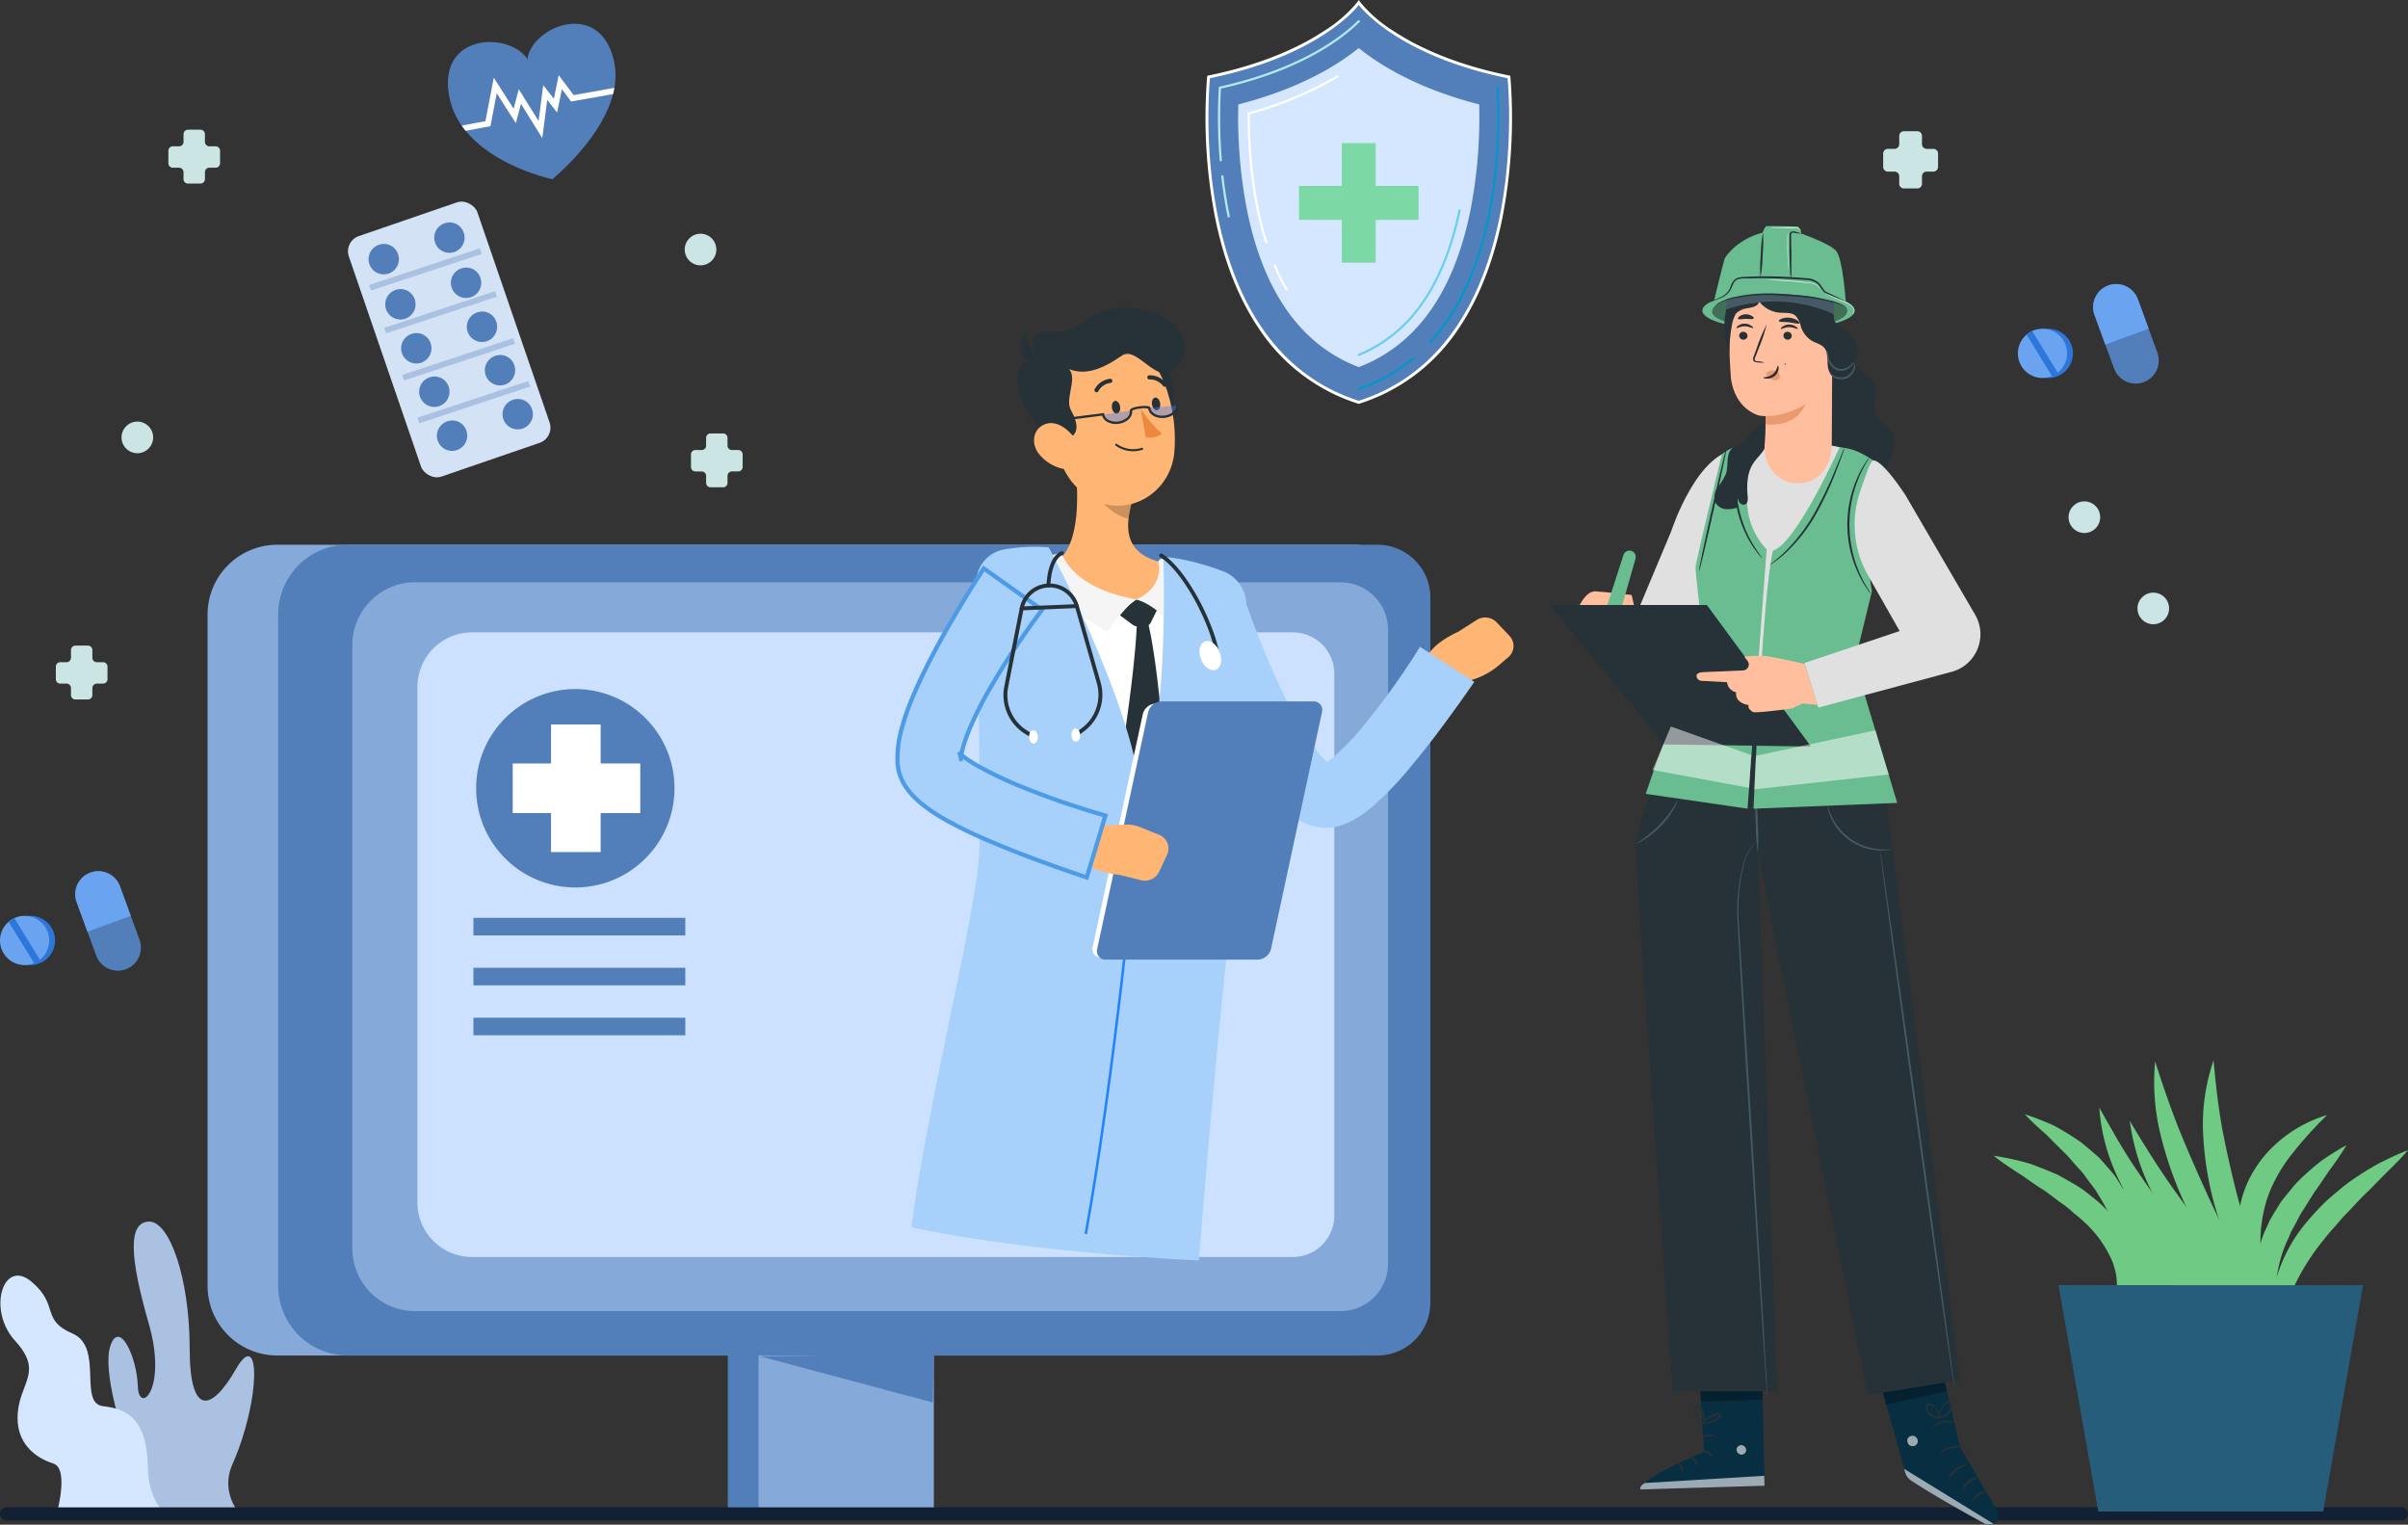 <svg id="occucare_guinea_5" xmlns="http://www.w3.org/2000/svg" width="570.002" height="360.852" viewBox="0 0 570.002 360.852">
  <rect x="0" y="0" width="570.002" height="360.852" fill="#333333" stroke="none"/>
  <g id="Occucare_Brunei_1" transform="translate(0 0)">
    <g id="Occucare_Spain_3" transform="translate(0 5.627)">
      <g id="Group_276258" data-name="Group 276258" transform="translate(0 0)">
        <g id="Group_276243" data-name="Group 276243" transform="translate(49.136 123.296)">
          <g id="Group_276241" data-name="Group 276241">
            <g id="Group_276240" data-name="Group 276240">
              <g id="Group_276237" data-name="Group 276237">
                <path id="Path_98498" data-name="Path 98498" d="M269.215,417.6h-41.5V364.781l41.8,9.483Z" transform="translate(-104.573 -187.225)" fill="#527fba"/>
                <rect id="Rectangle_151468" data-name="Rectangle 151468" width="41.504" height="52.823" transform="translate(130.414 177.556)" fill="#85a9d9"/>
                <path id="Rectangle_151469" data-name="Rectangle 151469" d="M16.508,0H272.741V191.889H16.508A16.508,16.508,0,0,1,0,175.381V16.508A16.508,16.508,0,0,1,16.508,0Z" transform="translate(0)" fill="#85a9d9"/>
                <path id="Rectangle_151470" data-name="Rectangle 151470" d="M16.508,0H260.227a12.514,12.514,0,0,1,12.514,12.514V179.375a12.514,12.514,0,0,1-12.514,12.514H16.508A16.508,16.508,0,0,1,0,175.381V16.508A16.508,16.508,0,0,1,16.508,0Z" transform="translate(16.709)" fill="#527fba"/>
                <path id="Rectangle_151471" data-name="Rectangle 151471" d="M14.839,0H233.912a11.249,11.249,0,0,1,11.249,11.249V161.236a11.249,11.249,0,0,1-11.249,11.249H14.839A14.839,14.839,0,0,1,0,157.646V14.839A14.839,14.839,0,0,1,14.839,0Z" transform="translate(34.273 8.894)" fill="#85a9d9"/>
                <path id="Rectangle_151472" data-name="Rectangle 151472" d="M12.925,0H207.231a9.8,9.8,0,0,1,9.8,9.8V138.031a9.8,9.8,0,0,1-9.8,9.8H12.925A12.925,12.925,0,0,1,0,134.9V12.925A12.925,12.925,0,0,1,12.925,0Z" transform="translate(49.674 20.743)" fill="#cbe1ff"/>
                <path id="Path_98499" data-name="Path 98499" d="M235.326,379.149l40.83,10.915.2-11.521Z" transform="translate(-104.48 -187.057)" fill="#527fba"/>
                <g id="Group_276236" data-name="Group 276236" transform="translate(63.57 34.159)">
                  <ellipse id="Ellipse_3859" data-name="Ellipse 3859" cx="23.479" cy="23.479" rx="23.479" ry="23.479" transform="translate(0 0)" fill="#527fba"/>
                  <path id="Path_98500" data-name="Path 98500" d="M207.61,240.622h-9.384V231.4h-11.74v9.224h-9.064v11.74h9.064v9.224h11.74v-9.224h9.384Z" transform="translate(-168.757 -223.013)" fill="#fff"/>
                </g>
                <rect id="Rectangle_151473" data-name="Rectangle 151473" width="50.153" height="4.153" transform="translate(62.931 88.306)" fill="#527fba"/>
                <rect id="Rectangle_151474" data-name="Rectangle 151474" width="50.153" height="4.153" transform="translate(62.931 100.125)" fill="#527fba"/>
                <rect id="Rectangle_151475" data-name="Rectangle 151475" width="50.153" height="4.153" transform="translate(62.931 111.945)" fill="#527fba"/>
              </g>
            </g>
          </g>
        </g>
        <g id="Group_276244" data-name="Group 276244" transform="translate(13.218 9.071)">
          <path id="Path_98524" data-name="Path 98524" d="M419.165,174.5H417.68a1.048,1.048,0,0,1-1.048-1.048v-1.834a1.048,1.048,0,0,0-1.048-1.048h-2.97a1.048,1.048,0,0,0-1.048,1.048v1.834a1.048,1.048,0,0,1-1.048,1.048h-1.485a1.049,1.049,0,0,0-1.049,1.048v2.97a1.048,1.048,0,0,0,1.049,1.048h1.485a1.049,1.049,0,0,1,1.048,1.049v1.659a1.048,1.048,0,0,0,1.048,1.048h2.97a1.048,1.048,0,0,0,1.048-1.048v-1.659a1.049,1.049,0,0,1,1.048-1.049h1.486a1.048,1.048,0,0,0,1.048-1.048v-2.97a1.048,1.048,0,0,0-1.049-1.048Z" transform="translate(-93.158 -122.915)" fill="#cae5e3"/>
          <path id="Path_98525" data-name="Path 98525" d="M663.816,90.422h-1.578a1.114,1.114,0,0,1-1.114-1.114V87.36a1.113,1.113,0,0,0-1.113-1.114h-3.156a1.113,1.113,0,0,0-1.114,1.114v1.949a1.114,1.114,0,0,1-1.114,1.114H653.05a1.114,1.114,0,0,0-1.114,1.114v3.156a1.114,1.114,0,0,0,1.114,1.114h1.578a1.114,1.114,0,0,1,1.114,1.113v1.764a1.114,1.114,0,0,0,1.114,1.114h3.156a1.114,1.114,0,0,0,1.113-1.114V96.919a1.114,1.114,0,0,1,1.114-1.113h1.578a1.114,1.114,0,0,0,1.114-1.114V91.536a1.114,1.114,0,0,0-1.115-1.114Z" transform="translate(-219.387 -69.893)" fill="#cae5e3"/>
          <path id="Path_98526" data-name="Path 98526" d="M64.92,296.892H63.435a1.048,1.048,0,0,1-1.048-1.048V294.01a1.048,1.048,0,0,0-1.048-1.048h-2.97a1.048,1.048,0,0,0-1.048,1.048v1.834a1.048,1.048,0,0,1-1.048,1.048H54.787a1.049,1.049,0,0,0-1.048,1.049v2.969a1.048,1.048,0,0,0,1.048,1.048h1.486a1.049,1.049,0,0,1,1.048,1.049v1.659a1.048,1.048,0,0,0,1.048,1.048h2.97a1.048,1.048,0,0,0,1.048-1.048v-1.659a1.049,1.049,0,0,1,1.048-1.049H64.92a1.048,1.048,0,0,0,1.048-1.048v-2.969a1.048,1.048,0,0,0-1.048-1.049Z" transform="translate(-53.739 -154.862)" fill="#cae5e3"/>
          <path id="Path_98528" data-name="Path 98528" d="M161.449,394.078h-1.485a1.049,1.049,0,0,1-1.049-1.048V391.2a1.049,1.049,0,0,0-1.048-1.049H154.9a1.049,1.049,0,0,0-1.049,1.049v1.834a1.048,1.048,0,0,1-1.048,1.048h-1.485a1.048,1.048,0,0,0-1.048,1.048v2.97a1.048,1.048,0,0,0,1.048,1.048H152.8a1.048,1.048,0,0,1,1.048,1.048v1.659A1.049,1.049,0,0,0,154.9,402.9h2.969a1.049,1.049,0,0,0,1.048-1.049v-1.659a1.049,1.049,0,0,1,1.049-1.048h1.485A1.048,1.048,0,0,0,162.5,398.1v-2.97a1.048,1.048,0,0,0-1.051-1.052Z" transform="translate(0.078 -302.27)" fill="#cae5e3"/>
          <path id="Path_98529" data-name="Path 98529" d="M89.536,138.464H88.052A1.049,1.049,0,0,1,87,137.416v-1.834a1.048,1.048,0,0,0-1.048-1.048H82.986a1.049,1.049,0,0,0-1.049,1.048v1.834a1.048,1.048,0,0,1-1.048,1.048H79.4a1.049,1.049,0,0,0-1.049,1.049v2.969A1.049,1.049,0,0,0,79.4,143.53h1.485a1.049,1.049,0,0,1,1.048,1.049v1.659a1.049,1.049,0,0,0,1.049,1.048h2.969A1.048,1.048,0,0,0,87,146.239V144.58a1.049,1.049,0,0,1,1.049-1.049h1.485a1.048,1.048,0,0,0,1.048-1.048v-2.969A1.049,1.049,0,0,0,89.536,138.464Z" transform="translate(-51.708 -118.536)" fill="#cae5e3"/>
          <ellipse id="Ellipse_3864" data-name="Ellipse 3864" cx="3.743" cy="3.743" rx="3.743" ry="3.743" transform="translate(15.55 85.081)" fill="#cae5e3"/>
          <ellipse id="Ellipse_3865" data-name="Ellipse 3865" cx="3.743" cy="3.743" rx="3.743" ry="3.743" transform="translate(148.865 40.617)" fill="#cae5e3"/>
          <path id="Path_98530" data-name="Path 98530" d="M378.485,132.967a3.743,3.743,0,1,1-3.742-3.742,3.743,3.743,0,0,1,3.742,3.742Z" transform="translate(-88.509 -117.891)" fill="#cae5e3"/>
          <ellipse id="Ellipse_3866" data-name="Ellipse 3866" cx="3.743" cy="3.743" rx="3.743" ry="3.743" transform="translate(492.747 125.559)" fill="#cae5e3"/>
          <ellipse id="Ellipse_3867" data-name="Ellipse 3867" cx="3.743" cy="3.743" rx="3.743" ry="3.743" transform="translate(476.433 103.961)" fill="#cae5e3"/>
          <ellipse id="Ellipse_3868" data-name="Ellipse 3868" cx="3.743" cy="3.743" rx="3.743" ry="3.743" transform="translate(320.5 0)" fill="#cae5e3"/>
        </g>
        <g id="Group_276256" data-name="Group 276256" transform="translate(0)">
          <g id="Group_276250" data-name="Group 276250" transform="translate(81.343 41.028)">
            <rect id="Rectangle_151491" data-name="Rectangle 151491" width="32.175" height="60.185" rx="3.805" transform="translate(0 10.454) rotate(-18.96)" fill="#d3e2f5"/>
            <rect id="Rectangle_151492" data-name="Rectangle 151492" width="27.642" height="1.386" transform="matrix(0.949, -0.314, 0.314, 0.949, 6.027, 20.797)" fill="#aac1e1"/>
            <rect id="Rectangle_151493" data-name="Rectangle 151493" width="27.642" height="1.386" transform="matrix(0.949, -0.314, 0.314, 0.949, 9.613, 30.93)" fill="#aac1e1"/>
            <rect id="Rectangle_151494" data-name="Rectangle 151494" width="27.642" height="1.386" transform="matrix(0.949, -0.314, 0.314, 0.949, 13.888, 42.067)" fill="#aac1e1"/>
            <rect id="Rectangle_151495" data-name="Rectangle 151495" width="27.642" height="1.386" transform="matrix(0.949, -0.314, 0.314, 0.949, 17.474, 52.201)" fill="#aac1e1"/>
            <path id="Path_98532" data-name="Path 98532" d="M106.4,109.559a3.59,3.59,0,1,1-4.331-2.424,3.511,3.511,0,0,1,4.331,2.424Z" transform="translate(-93.478 -95.923)" fill="#527fba"/>
            <path id="Path_98533" data-name="Path 98533" d="M124.1,103.763a3.59,3.59,0,1,1-4.331-2.424,3.511,3.511,0,0,1,4.331,2.424Z" transform="translate(-95.628 -95.219)" fill="#527fba"/>
            <path id="Path_98534" data-name="Path 98534" d="M110.893,121.723a3.59,3.59,0,1,1-4.331-2.425,3.511,3.511,0,0,1,4.331,2.425Z" transform="translate(-94.023 -97.401)" fill="#527fba"/>
            <path id="Path_98535" data-name="Path 98535" d="M128.586,115.927a3.59,3.59,0,1,1-4.331-2.425A3.512,3.512,0,0,1,128.586,115.927Z" transform="translate(-96.173 -96.697)" fill="#527fba"/>
            <path id="Path_98536" data-name="Path 98536" d="M115.179,133.572a3.59,3.59,0,1,1-4.332-2.424,3.511,3.511,0,0,1,4.332,2.424Z" transform="translate(-94.544 -98.841)" fill="#527fba"/>
            <path id="Path_98537" data-name="Path 98537" d="M132.872,127.776a3.59,3.59,0,1,1-4.332-2.424,3.511,3.511,0,0,1,4.332,2.424Z" transform="translate(-96.694 -98.137)" fill="#527fba"/>
            <path id="Path_98538" data-name="Path 98538" d="M120.037,145.273a3.59,3.59,0,1,1-4.331-2.424,3.512,3.512,0,0,1,4.331,2.424Z" transform="translate(-95.134 -100.263)" fill="#527fba"/>
            <path id="Path_98539" data-name="Path 98539" d="M137.73,139.477a3.59,3.59,0,1,1-4.331-2.424A3.511,3.511,0,0,1,137.73,139.477Z" transform="translate(-97.284 -99.558)" fill="#527fba"/>
            <path id="Path_98540" data-name="Path 98540" d="M124.811,157.119a3.59,3.59,0,1,1-4.332-2.424,3.511,3.511,0,0,1,4.332,2.424Z" transform="translate(-95.714 -101.702)" fill="#527fba"/>
            <path id="Path_98541" data-name="Path 98541" d="M142.5,151.323a3.59,3.59,0,1,1-4.332-2.425,3.511,3.511,0,0,1,4.332,2.425Z" transform="translate(-97.864 -100.998)" fill="#527fba"/>
          </g>
          <g id="Group_276252" data-name="Group 276252" transform="translate(0 200.557)">
            <path id="Path_98542" data-name="Path 98542" d="M67.923,258.4a5.822,5.822,0,1,1-5.822-5.822,5.822,5.822,0,0,1,5.822,5.822Z" transform="translate(-54.891 -242.002)" fill="#2d77db"/>
            <path id="Path_98543" data-name="Path 98543" d="M66.348,258.4a5.79,5.79,0,0,1-2.42,4.716,5.149,5.149,0,0,1-1.381.741,5.6,5.6,0,0,1-2.021.365,5.817,5.817,0,0,1-4.051-10,5.685,5.685,0,0,1,1.272-.948,5.833,5.833,0,0,1,8.6,5.123Z" transform="translate(-54.7 -242.002)" fill="#6aa3ef"/>
            <path id="Path_98544" data-name="Path 98544" d="M64.58,263.271a5.121,5.121,0,0,1-1.391.762l-6.113-9.916a5.774,5.774,0,0,1,1.281-.976Z" transform="translate(-54.988 -242.07)" fill="#2d77db"/>
            <g id="Group_276251" data-name="Group 276251" transform="translate(17.811 0)">
              <path id="Path_98545" data-name="Path 98545" d="M85.565,244.126l4.645,12.692a5.461,5.461,0,0,1-10.256,3.753L75.31,247.878a5.46,5.46,0,1,1,10.256-3.752Z" transform="translate(-74.975 -240.54)" fill="#527fba"/>
              <path id="Path_98546" data-name="Path 98546" d="M85.565,244.126l2.556,6.982-10.256,3.753-2.556-6.983a5.46,5.46,0,1,1,10.256-3.752Z" transform="translate(-74.975 -240.54)" fill="#6aa3ef"/>
            </g>
          </g>
          <g id="Group_276255" data-name="Group 276255" transform="translate(106.03)">
            <path id="Path_98552" data-name="Path 98552" d="M606.116,85.716c-.049.243-.1.494-.153.737a1.111,1.111,0,0,1-.035.16c-.042.194-.091.389-.139.577-2.768,10.814-14.362,20.147-14.362,20.147s-13.485-2.81-20.523-11.455c-.174-.2-.334-.41-.494-.618a.746.746,0,0,0-.062-.076c-.133-.181-.257-.362-.383-.543a17.526,17.526,0,0,1-2.941-6.9c-2.823-15.021,14.249-15.39,18.575-8.762l-.048-.271c1.391-7.817,17.511-14.007,20.537,1.05a16.022,16.022,0,0,1,.028,5.954Z" transform="translate(-566.711 -70.554)" fill="#527fba"/>
            <path id="Path_98553" data-name="Path 98553" d="M576.763,96.972l-.083.431-5.765,1.071-.063-.076Z" transform="translate(-567.214 -73.764)" fill="#ff969c"/>
            <path id="Path_98554" data-name="Path 98554" d="M579.236,87.171l4.548,7.114-.723.174L578.325,95.6l-.744.181Z" transform="translate(-568.032 -72.573)" fill="#527fba"/>
            <path id="Path_98555" data-name="Path 98555" d="M584.642,95.267l.1-.021-.035.125Z" transform="translate(-568.89 -73.554)" fill="#ff969c"/>
            <path id="Path_98556" data-name="Path 98556" d="M585.935,90.148l2.267,3.644-.709.174-1.975.473-.765.188Z" transform="translate(-568.903 -72.935)" fill="#527fba"/>
            <path id="Path_98557" data-name="Path 98557" d="M591.2,93.583l.716-.174-.633,4.952-2.6-4.173.716-.174Z" transform="translate(-569.381 -73.331)" fill="#527fba"/>
            <path id="Path_98558" data-name="Path 98558" d="M592.854,89.055l2.427,3.123-.737.181-1.453.348-.73.174Z" transform="translate(-569.828 -72.802)" fill="#527fba"/>
            <path id="Path_98559" data-name="Path 98559" d="M609.449,88.524l-8.784,2.114-4.221,1.022-.751.181,1.134-5.557L599.7,90.11l9.785-1.746Z" transform="translate(-570.233 -72.465)" fill="#527fba"/>
            <path id="Path_98560" data-name="Path 98560" d="M606.378,88.3c-.042.194-.091.389-.139.577L597.6,90.413l-1.273.23-2.191-2.928-.758,3.72L593,93.24l-1.127-1.446-1.21-1.558-.243,1.906L589.5,99.3l-3.749-6.03-1.293-2.086-.682,2.559-.536,2.024-1.05-1.641-3.471-5.439-1.265,6.579-.23,1.21-5.869,1.092c-.174-.2-.334-.41-.494-.618l-.062-.076c-.133-.181-.257-.362-.383-.543l5.62-1.043L578.018,85l4.694,7.35,1.217-4.631,3.248,5.209,1.446,2.323.355-2.754.737-5.744L592.247,90l1.133-5.6,3.547,4.722,9.639-1.724c-.049.243-.1.494-.153.737Z" transform="translate(-567.161 -72.236)" fill="#fff"/>
          </g>
          <g id="Group_276260" data-name="Group 276260" transform="translate(477.655 61.608)">
            <path id="Path_98542-2" data-name="Path 98542" d="M67.923,258.4a5.822,5.822,0,1,1-5.822-5.822,5.822,5.822,0,0,1,5.822,5.822Z" transform="translate(-54.891 -242.002)" fill="#2d77db"/>
            <path id="Path_98543-2" data-name="Path 98543" d="M66.348,258.4a5.79,5.79,0,0,1-2.42,4.716,5.149,5.149,0,0,1-1.381.741,5.6,5.6,0,0,1-2.021.365,5.817,5.817,0,0,1-4.051-10,5.685,5.685,0,0,1,1.272-.948,5.833,5.833,0,0,1,8.6,5.123Z" transform="translate(-54.7 -242.002)" fill="#6aa3ef"/>
            <path id="Path_98544-2" data-name="Path 98544" d="M64.58,263.271a5.121,5.121,0,0,1-1.391.762l-6.113-9.916a5.774,5.774,0,0,1,1.281-.976Z" transform="translate(-54.988 -242.07)" fill="#2d77db"/>
            <g id="Group_276251-2" data-name="Group 276251" transform="translate(17.811 0)">
              <path id="Path_98545-2" data-name="Path 98545" d="M85.565,244.126l4.645,12.692a5.461,5.461,0,0,1-10.256,3.753L75.31,247.878a5.46,5.46,0,1,1,10.256-3.752Z" transform="translate(-74.975 -240.54)" fill="#527fba"/>
              <path id="Path_98546-2" data-name="Path 98546" d="M85.565,244.126l2.556,6.982-10.256,3.753-2.556-6.983a5.46,5.46,0,1,1,10.256-3.752Z" transform="translate(-74.975 -240.54)" fill="#6aa3ef"/>
            </g>
          </g>
        </g>
        <g id="Group_276257" data-name="Group 276257" transform="translate(0.097 283.488)">
          <path id="Path_98561" data-name="Path 98561" d="M85.873,348.768s-5.381-15.714-3.228-21.741,6.242,2.8,6.457,9.687,7.1.861,2.583-14.853-4.951-23.894,0-24.109,9.687,13.561,9.687,29.921,5.166,15.068,10.978,4.951,5.9,7.273-.861,22.6c-3.229,7.319,2.583,12.7,2.583,12.7H93.408Z" transform="translate(-56.575 -297.75)" fill="#aac1e1"/>
          <path id="Path_98562" data-name="Path 98562" d="M51.742,377.249H80.156s-6.243-1.938-6.458-12.7-4.52-13.561-10.548-14.207.215-13.992-7.319-17.221-3.014-6.673-9.687-12.27S35.6,327.523,42.27,334.842s1.292,9.687.646,17.005,4.3,10.763,8.4,12.055S51.742,377.249,51.742,377.249Z" transform="translate(-38.803 -306.642)" fill="#d5e7ff"/>
        </g>
      </g>
      <path id="Path_97857" data-name="Path 97857" d="M648.5,1852.33H81.5a1.525,1.525,0,0,0-1.5,1.537h0a1.525,1.525,0,0,0,1.5,1.537h567a1.538,1.538,0,0,0,0-3.075Z" transform="translate(-79.999 -1501.204)" fill="#131f32"/>
    </g>
    <g id="Layer_6" data-name="Layer 6" transform="translate(285.357 0)">
      <g id="Group_17833" data-name="Group 17833" transform="translate(0 0)">
        <g id="Group_17821" data-name="Group 17821">
          <path id="Path_196323" data-name="Path 196323" d="M739.77,273.243a43.705,43.705,0,0,1-23.3-17.7c-4.679-6.925-8.111-15.587-10.2-25.746a123.51,123.51,0,0,1-1.956-33.275l.026-.254.25-.051c26.034-5.32,34.922-17.076,35.007-17.194l.281-.382.281.382c.087.118,8.975,11.874,35.007,17.194l.25.051.026.254a123.326,123.326,0,0,1-1.956,33.275c-2.091,10.158-5.523,18.82-10.2,25.746a43.7,43.7,0,0,1-23.3,17.7l-.106.033Z" transform="translate(-703.597 -178.053)" fill="#527fba"/>
          <path id="Path_196324" data-name="Path 196324" d="M739.155,178.014s8.721,11.914,35.22,17.329c0,0,6.541,63-35.22,76.356-41.761-13.357-35.22-76.356-35.22-76.356C730.435,189.928,739.155,178.014,739.155,178.014Zm0-1.173-.56.763h0a31.989,31.989,0,0,1-7.577,6.519c-4.955,3.283-13.7,7.776-27.222,10.54l-.5.1-.055.506a123.758,123.758,0,0,0,1.96,33.381c2.1,10.2,5.55,18.907,10.254,25.87a44.046,44.046,0,0,0,23.485,17.839l.212.068.212-.068a44.05,44.05,0,0,0,23.485-17.839c4.706-6.964,8.156-15.667,10.256-25.869a123.769,123.769,0,0,0,1.96-33.381l-.053-.508-.5-.1c-13.525-2.764-22.269-7.257-27.221-10.54a32.021,32.021,0,0,1-7.577-6.519l-.562-.763Z" transform="translate(-702.876 -176.84)" fill="#fff"/>
        </g>
        <g id="Group_17824" data-name="Group 17824" transform="translate(36.019 20.501)">
          <g id="Group_17822" data-name="Group 17822" transform="translate(16.919 0)">
            <path id="Path_196325" data-name="Path 196325" d="M865.545,300.487a.261.261,0,0,1-.192-.437,45.389,45.389,0,0,0,4.1-5.206c4.429-6.535,7.693-14.76,9.7-24.446a121.046,121.046,0,0,0,2.076-30.388.262.262,0,0,1,.522-.033,121.482,121.482,0,0,1-2.086,30.527c-2.021,9.753-5.313,18.041-9.779,24.633a45.859,45.859,0,0,1-4.153,5.266A.26.26,0,0,1,865.545,300.487Z" transform="translate(-865.285 -239.732)" fill="#0396c8"/>
          </g>
          <g id="Group_17823" data-name="Group 17823" transform="translate(0 63.984)">
            <path id="Path_196326" data-name="Path 196326" d="M813.639,443.847a.261.261,0,0,1-.084-.508,40.039,40.039,0,0,0,12.913-7.23.261.261,0,1,1,.335.4,40.547,40.547,0,0,1-13.081,7.324.256.256,0,0,1-.083.014Z" transform="translate(-813.378 -436.042)" fill="#0396c8"/>
          </g>
        </g>
        <g id="Group_17827" data-name="Group 17827" transform="translate(2.948 4.777)">
          <g id="Group_17825" data-name="Group 17825" transform="translate(0.78 36.704)">
            <path id="Path_196327" data-name="Path 196327" d="M716.082,314.1a.261.261,0,0,1-.255-.208c-.626-3.023-1.133-6.219-1.506-9.5a.261.261,0,1,1,.519-.059c.371,3.265.875,6.445,1.5,9.453a.261.261,0,0,1-.2.308A.266.266,0,0,1,716.082,314.1Z" transform="translate(-714.319 -304.101)" fill="#b2ebf3"/>
          </g>
          <g id="Group_17826" data-name="Group 17826" transform="translate(0 0)">
            <path id="Path_196328" data-name="Path 196328" d="M712.595,224.917a.261.261,0,0,1-.261-.24,124.528,124.528,0,0,1-.209-17.2l.012-.2.192-.043c18.928-4.211,28.638-11.612,32.741-15.65a.261.261,0,1,1,.366.372c-4.129,4.063-13.872,11.5-32.8,15.743a124.33,124.33,0,0,0,.22,16.934.261.261,0,0,1-.239.281Z" transform="translate(-711.923 -191.505)" fill="#b2ebf3"/>
          </g>
        </g>
        <path id="Path_196329" data-name="Path 196329" d="M755.139,287.237c-13.548-5.179-22.423-17.566-26.393-36.856a114.359,114.359,0,0,1-2.119-25.32c14.426-3.7,23.406-9.21,28.512-13.344,5.1,4.132,14.084,9.645,28.5,13.342a114.669,114.669,0,0,1-2.185,25.678C777.45,269.824,768.6,282.091,755.139,287.237Z" transform="translate(-718.86 -200.349)" fill="#d5e7ff"/>
        <g id="Group_17830" data-name="Group 17830" transform="translate(9.982 17.829)">
          <g id="Group_17828" data-name="Group 17828" transform="translate(6.138 44.729)">
            <path id="Path_196330" data-name="Path 196330" d="M755.394,374.962a.26.26,0,0,1-.227-.13,51.858,51.858,0,0,1-2.837-5.754.261.261,0,0,1,.481-.2,51.216,51.216,0,0,0,2.809,5.7.261.261,0,0,1-.226.391Z" transform="translate(-752.316 -368.733)" fill="#fff"/>
          </g>
          <g id="Group_17829" data-name="Group 17829" transform="translate(0 0)">
            <path id="Path_196331" data-name="Path 196331" d="M737.914,271.389a.261.261,0,0,1-.249-.183,79.881,79.881,0,0,1-2.062-7.983,110.6,110.6,0,0,1-2.1-22.66v-.2l.19-.053a83.876,83.876,0,0,0,20.915-8.718.261.261,0,1,1,.27.447,84.278,84.278,0,0,1-20.856,8.72,109.969,109.969,0,0,0,2.092,22.353,79.107,79.107,0,0,0,2.049,7.93.283.283,0,0,1-.249.347Z" transform="translate(-733.497 -231.554)" fill="#fff"/>
          </g>
        </g>
        <g id="Group_17831" data-name="Group 17831" transform="translate(36.023 49.531)">
          <path id="Path_196332" data-name="Path 196332" d="M813.639,363.528a.261.261,0,0,1-.1-.5,33.727,33.727,0,0,0,14.606-11.708c4.136-5.737,7.2-13.243,9.1-22.315a.261.261,0,1,1,.511.107c-1.92,9.144-5.012,16.719-9.192,22.513a34.24,34.24,0,0,1-14.831,11.885.259.259,0,0,1-.1.02Z" transform="translate(-813.383 -328.797)" fill="#6acef0"/>
        </g>
        <g id="Group_17832" data-name="Group 17832" transform="translate(22.118 33.86)">
          <path id="Path_196333" data-name="Path 196333" d="M799.223,291.36h-10.14V281.221h-7.709V291.36H771.235v7.709h10.139v10.139h7.709V299.069h10.14Z" transform="translate(-771.072 -281.058)" fill="#7cd9a6"/>
          <path id="Path_196334" data-name="Path 196334" d="M788.908,309.034h-8.035V298.9H770.734V290.86h10.139V280.721h8.035V290.86h10.14V298.9h-10.14Zm-7.709-.326h7.383V298.569h10.14v-7.383h-10.14V281.047H781.2v10.139H771.06v7.383H781.2Z" transform="translate(-770.734 -280.721)" fill="#7cd9a6"/>
        </g>
      </g>
    </g>
    <g id="Group_297982" data-name="Group 297982" transform="translate(212.446 72.85)">
      <path id="Path_102054" data-name="Path 102054" d="M205.551,128.7c13.448-1.582,26.824-.517,40.248,2.086a10.726,10.726,0,0,1,8.615,9.256c1.455,12.852,3.115,41.664-3.368,84.64L196.1,220.056c-.115-7.8,5.435-43.327.85-80.208a9.862,9.862,0,0,1,8.6-11.148Z" transform="translate(-175.668 -69.081)" fill="#fff"/>
      <path id="Path_102055" data-name="Path 102055" d="M221.6,138.3l-1.97,3.939a1.223,1.223,0,0,1-1.031.674l-2.125.109a1.632,1.632,0,0,1-1.061-.322l-3.666-2.727,4.527-3.294Z" transform="translate(-159.714 -67.666)" fill="#263238"/>
      <path id="Path_102056" data-name="Path 102056" d="M214.135,141.221a3.536,3.536,0,0,1,2.48-.2c1.734,6.1,3.632,23.616,3.821,31.36-5.25,15.3-6.966,16.849-6.966,16.849l-2.67-18.42S213.789,151.985,214.135,141.221Z" transform="translate(-157.455 -66.983)" fill="#263238"/>
      <path id="Path_102057" data-name="Path 102057" d="M213.422,105.8c1.255,7.578,2.32,21.431-3.108,26.324,3.98,4.179,9.2,9.025,18.148,9.572s7.567-5.651,5.3-8.963c-8.353-2.226-7.95-8.458-6.31-14.278Z" transform="translate(-171.906 -72.677)" fill="#ffb573"/>
      <path id="Path_102058" data-name="Path 102058" d="M216.88,127.962a10.925,10.925,0,0,1,1.973-.64.773.773,0,0,1,.864.358c.868,1.469,3.5,8.009,17.6,10.524-2.316,1.369-5.4,5.63-6.736,7.665-4.229-2.194-15.236-8.763-14.184-17.257a.846.846,0,0,1,.483-.65Z" transform="translate(-180.76 -69.188)" fill="#f5f5f5"/>
      <path id="Path_102059" data-name="Path 102059" d="M211.488,129.4a.82.82,0,0,1,.952-.976,11.826,11.826,0,0,1,1.441.391.983.983,0,0,1,.3.172c1.08,1,6.972,9.5,1.457,16.385-1.226-1.867-5.171-6.116-9.366-7.353C210.238,136.227,212.2,132.9,211.488,129.4Z" transform="translate(-149.711 -69.007)" fill="#f5f5f5"/>
      <path id="Path_102060" data-name="Path 102060" d="M217.547,110.238l8.3,7.485a24.268,24.268,0,0,0-.847,4.14c-3.2-.547-7.509-4.188-7.751-7.559a11.318,11.318,0,0,1,.3-4.066Z" transform="translate(-170.312 -71.956)" opacity="0.2"/>
      <path id="Path_102061" data-name="Path 102061" d="M214.2,86.188c7.155,2.8,7.628,8.682,6.92,15.12s-7.642,2.172-9.194-1.84S204.281,82.312,214.2,86.188Z" transform="translate(-155.872 -75.973)" fill="#263238"/>
      <path id="Path_102062" data-name="Path 102062" d="M208.772,99.433c1.987,10.122,2.642,16.137,8.439,20.8,8.721,7.012,20.548.951,21.591-9.492.938-9.4-2.47-24.373-12.889-27.325C215.647,80.506,206.784,89.31,208.772,99.433Z" transform="translate(-173.283 -76.399)" fill="#ffb573"/>
      <path id="Path_102063" data-name="Path 102063" d="M214.07,108.719c8.523.452,6.715-4.39,5.166-7.166s1.613-7.362-.452-9.75c3.68,1.463,7.545.258,12.462-3.164,3.816-2.657,8.588,7.979,13.237,2.646,4.391-5.036.311-12.624-10.235-13.849s-12.471,6.249-19.4,5.585-4.52,5.037-3.164,6.2C205.87,89.607,202.706,95.16,214.07,108.719Z" transform="translate(-178.165 -77.3)" fill="#263238"/>
      <path id="Path_102064" data-name="Path 102064" d="M240.759,89.2a8.509,8.509,0,0,1-4.424-7.424C234.076,85.813,234.328,90.391,240.759,89.2Z" transform="translate(-205.951 -76.573)" fill="#263238"/>
      <path id="Path_102065" data-name="Path 102065" d="M220.365,106.658a7.006,7.006,0,0,1-5.322-1.256.241.241,0,1,1,.306-.373,6.717,6.717,0,0,0,5.916.918.253.253,0,0,1,.309.164.238.238,0,0,1-.156.3A7.937,7.937,0,0,1,220.365,106.658Z" transform="translate(-163.427 -72.81)" fill="#263238"/>
      <path id="Path_102066" data-name="Path 102066" d="M228.566,107.987a10,10,0,0,0,6.5,3.747c3.389.434,4.51-2.717,3.087-5.659-1.281-2.648-4.586-6.065-7.756-5.143C227.276,101.84,226.617,105.456,228.566,107.987Z" transform="translate(-195.144 -73.491)" fill="#ffb573"/>
      <path id="Path_102069" data-name="Path 102069" d="M219.653,97.864c.112.83.637,1.454,1.174,1.394s.882-.781.771-1.611-.637-1.454-1.174-1.394S219.541,97.035,219.653,97.864Z" transform="translate(-168.899 -74.225)" fill="#263238"/>
      <path id="Path_102070" data-name="Path 102070" d="M211.492,97.188c.112.83.637,1.454,1.174,1.394s.882-.781.771-1.611-.637-1.454-1.174-1.394S211.38,96.359,211.492,97.188Z" transform="translate(-151.253 -74.335)" fill="#263238"/>
      <path id="Path_102071" data-name="Path 102071" d="M211.158,97.842a29.049,29.049,0,0,0,5,5.854c-1.231,1.3-3.785.938-3.785.938Z" transform="translate(-153.595 -73.967)" fill="#ed893e"/>
      <g id="Group_297616" data-name="Group 297616" transform="translate(34.552 22.914)">
        <path id="Path_102072" data-name="Path 102072" d="M214.7,97.181c.171,1.323-1.188,2.43-3.015,2.665s-3.549-.787-3.72-2.109" transform="translate(-182.989 -96.988)" fill="#407bff" opacity="0.4"/>
        <path id="Path_102073" data-name="Path 102073" d="M224.111,98.241c.25,1.311-1.039,2.5-2.849,2.842s-3.591-.572-3.84-1.882" transform="translate(-203.407 -96.816)" fill="#407bff" opacity="0.4"/>
        <path id="Path_102074" data-name="Path 102074" d="M224.872,101.6a5.179,5.179,0,0,0,.625-.04,4.322,4.322,0,0,0,2.4-1.077,2.4,2.4,0,0,0,.838-2.058,5.945,5.945,0,0,1,1.865-.468,4.069,4.069,0,0,1,1.962.042c.163,1.411,1.927,2.394,3.9,2.15a4.326,4.326,0,0,0,2.406-1.077,2.393,2.393,0,0,0,.837-2.057l-.554.07a1.856,1.856,0,0,1-.666,1.579,3.749,3.749,0,0,1-2.093.929c-1.664.221-3.153-.559-3.3-1.727-.083-.645-1.435-.607-2.555-.464s-2.438.45-2.356,1.1a1.858,1.858,0,0,1-.665,1.579,4.01,4.01,0,0,1-4.354.56,1.858,1.858,0,0,1-1.044-1.359L222.086,99l-14.349,1.843.072.557,13.813-1.776a2.476,2.476,0,0,0,1.275,1.5,4.152,4.152,0,0,0,1.975.476Z" transform="translate(-207.737 -97.015)" fill="#263238"/>
      </g>
      <path id="Path_102075" data-name="Path 102075" d="M221.717,94.948a.5.5,0,0,1-.424-.742,4.686,4.686,0,0,1,3.658-2.451.5.5,0,0,1,.517.471.474.474,0,0,1-.451.509h0a3.745,3.745,0,0,0-2.875,1.973.473.473,0,0,1-.425.24Z" transform="translate(-174.607 -74.955)" fill="#263238"/>
      <path id="Path_102076" data-name="Path 102076" d="M214.327,93.751a.5.5,0,0,1-.428-.182,3.94,3.94,0,0,0-3.2-1.548.5.5,0,0,1-.539-.442.474.474,0,0,1,.423-.533,4.927,4.927,0,0,1,4.064,1.911.49.49,0,0,1-.059.689.476.476,0,0,1-.261.1Z" transform="translate(-151.024 -75.071)" fill="#263238"/>
      <path id="Path_102078" data-name="Path 102078" d="M147.258,143.787l4.457-2.838a3.755,3.755,0,0,1,4.719.547l3.043,3.209a3.484,3.484,0,0,1-.3,5.079L157,151.641a17.682,17.682,0,0,1-6.469,3.505l-6.567,1.936-4.307-4.625C138.376,147.583,147.258,143.787,147.258,143.787Z" transform="translate(-14.613 -67.069)" fill="#ffb573"/>
      <g id="Group_297619" data-name="Group 297619" transform="translate(66.246 68.744)">
        <g id="Group_297617" data-name="Group 297617" transform="translate(0 0)">
          <path id="Path_102079" data-name="Path 102079" d="M147.512,142.254c1.626,3.975,3.221,7.667,4.956,11.449,1.732,3.751,3.5,7.5,5.431,11.21s4.01,7.394,6.355,11.085c1.187,1.843,2.455,3.682,3.91,5.524a35.032,35.032,0,0,0,5.35,5.543,18.869,18.869,0,0,0,4.294,2.646,15.6,15.6,0,0,0,1.475.54l.81.224a12.489,12.489,0,0,0,1.238.221,11.514,11.514,0,0,0,4.236-.311,17.106,17.106,0,0,0,4.863-2.211,29.932,29.932,0,0,0,3.194-2.362,76.963,76.963,0,0,0,9.236-9.62c2.71-3.25,5.265-6.518,7.714-9.846,2.472-3.339,4.82-6.611,7.231-10.116l-12.852-8.295A174.34,174.34,0,0,1,191.521,166.7a63.7,63.7,0,0,1-7.407,7.658,15.337,15.337,0,0,1-1.636,1.2c-.435.287-.862.408-.566.3a3.191,3.191,0,0,1,1.262-.067,3.715,3.715,0,0,1,.5.087.285.285,0,0,1,.088.017c.056.022.056,0,.069.019a7.276,7.276,0,0,1-.757-.567,20.909,20.909,0,0,1-2.86-3.188c-1-1.321-1.977-2.8-2.922-4.348a106.924,106.924,0,0,1-5.256-9.93c-1.626-3.46-3.19-7-4.621-10.6-1.419-3.577-2.839-7.3-4.007-10.833Z" transform="translate(-147.512 -136.448)" fill="#a7d1fb"/>
        </g>
      </g>
      <g id="Group_297620" data-name="Group 297620" transform="translate(3.305 56.561)">
        <path id="Path_102081" data-name="Path 102081" d="M225.861,126.115c4.358,8.083,19.875,39.133,21.754,58.261,6.872-17.387,5.368-56,5.368-56,3.379.089,9.573,1.589,14.266,3.43a8.591,8.591,0,0,1,5.371,7.329,304.788,304.788,0,0,1-1.885,59.825c-4.819,37.538-9.335,95.91-9.335,95.91s-38.411-1.6-68.043-7.851c3.617-28.691,15.984-76.786,16.1-89.668.143-16.574-.241-48.979-.766-62.5a8,8,0,0,1,6.416-8.217,40.139,40.139,0,0,1,10.759-.519Z" transform="translate(-193.357 -125.965)" fill="#a7d1fb"/>
      </g>
      <path id="Path_102083" data-name="Path 102083" d="M216.32,279.53c6.669-36.8,11.963-90.812,12.394-97.313l-.6-.041c-.431,6.5-5.722,60.465-12.386,97.247Z" transform="translate(-171.454 -60.285)" fill="#2382ff"/>
      <g id="Group_297621" data-name="Group 297621" transform="translate(46.134 93.154)">
        <path id="Path_102084" data-name="Path 102084" d="M182.206,218h35.417a3.314,3.314,0,0,0,3.071-2.527l11.85-55.055a1.983,1.983,0,0,0-1.983-2.527H195.144a3.316,3.316,0,0,0-3.071,2.527l-11.85,55.055A1.983,1.983,0,0,0,182.206,218Z" transform="translate(-180.146 -157.38)" fill="#fff"/>
        <path id="Path_102085" data-name="Path 102085" d="M180.568,218.569h36.011A3.373,3.373,0,0,0,219.7,216l12.048-55.978a2.016,2.016,0,0,0-2.016-2.57h-36.01a3.372,3.372,0,0,0-3.122,2.57L178.551,216a2.016,2.016,0,0,0,2.017,2.569Z" transform="translate(-177.409 -157.45)" fill="#527fba"/>
      </g>
      <path id="Path_102086" data-name="Path 102086" d="M212.415,182.869l8.963-.335a7.693,7.693,0,0,1,3.155.549l4.626,1.858a3.486,3.486,0,0,1,1.906,4.719l-1.862,4.011a3.752,3.752,0,0,1-4.3,2.021l-5.129-1.269s-9.628-.769-9.972-5.8Z" transform="translate(-167.252 -60.228)" fill="#ffb573"/>
      <g id="Group_297624" data-name="Group 297624" transform="translate(0 61.688)">
        <g id="Group_297622" data-name="Group 297622">
          <path id="Path_102087" data-name="Path 102087" d="M243.072,130.377c-2.226,3.436-4.249,6.675-6.259,10.088-2,3.381-3.963,6.8-5.812,10.338s-3.606,7.177-5.2,11.083a57.262,57.262,0,0,0-2.12,6.267,26.31,26.31,0,0,0-1.024,7.987l.013.3.007.151a1.421,1.421,0,0,0,.019.229c.047.42.11.841.192,1.254.088.37.191.738.306,1.1s.238.643.371.964a12.917,12.917,0,0,0,1.7,2.814,20.2,20.2,0,0,0,3.225,3.212,41.785,41.785,0,0,0,5.793,3.845,108.367,108.367,0,0,0,11.07,5.273c3.655,1.56,7.312,2.977,10.982,4.315,3.684,1.368,7.288,2.624,11.106,3.905l4.426-14.642c-3.441-.957-7.039-2.123-10.509-3.308-3.48-1.221-6.925-2.512-10.274-3.893a90.642,90.642,0,0,1-9.465-4.575,27.539,27.539,0,0,1-3.685-2.453,4.1,4.1,0,0,1-.805-.8,1.318,1.318,0,0,1,.224.386c.048.1.064.167.114.3a2.238,2.238,0,0,1,.113.415,2.816,2.816,0,0,1,.089.549c0,.066,0,.076.006.052v-.027l.006-.052a13.419,13.419,0,0,1,.631-3.238,42.371,42.371,0,0,1,1.657-4.475,89.171,89.171,0,0,1,4.811-9.379c1.814-3.118,3.737-6.228,5.774-9.279,2.03-3.021,4.185-6.127,6.317-8.914Z" transform="translate(-222.648 -130.377)" fill="#a7d1fb" stroke="#4d9be6" stroke-width="1"/>
        </g>
      </g>
      <path id="Path_102089" data-name="Path 102089" d="M230.365,170.206a.461.461,0,0,0,.249-.85L228.8,168.2a9.866,9.866,0,0,1-4.413-10.3l3.647-18.485a6.256,6.256,0,0,1,12.154-.509l5.177,18.118a9.862,9.862,0,0,1-3.538,10.629l-1.714,1.3a.462.462,0,1,0,.559.736l1.713-1.3a10.78,10.78,0,0,0,3.867-11.618l-5.177-18.118a7.178,7.178,0,0,0-13.945.583l-3.648,18.485a10.782,10.782,0,0,0,4.823,11.254l1.817,1.155a.458.458,0,0,0,.243.076Z" transform="translate(-198.181 -68.19)" fill="#263238"/>
      <path id="Path_102090" data-name="Path 102090" d="M228.534,139.11h.02l13.048-.546a.46.46,0,0,0,.442-.48.488.488,0,0,0-.48-.44l-13.048.545a.461.461,0,0,0,.019.922Z" transform="translate(-199.137 -67.51)" fill="#263238"/>
      <path id="Path_102091" data-name="Path 102091" d="M231.562,135.446a.46.46,0,0,0,.46-.45c.055-2.272.728-6.355,2.9-7.248a.461.461,0,0,0-.35-.853c-3.222,1.32-3.458,7.391-3.475,8.079a.461.461,0,0,0,.45.472Z" transform="translate(-195.822 -69.259)" fill="#263238"/>
      <path id="Path_102092" data-name="Path 102092" d="M213.213,151.167a.411.411,0,0,0,.092-.009.461.461,0,0,0,.361-.543c-1.53-7.636-7.878-19.7-13.467-23.223a.462.462,0,0,0-.493.781c5.4,3.408,11.561,15.164,13.055,22.624A.461.461,0,0,0,213.213,151.167Z" transform="translate(-137.55 -69.184)" fill="#263238"/>
      <path id="Path_102093" data-name="Path 102093" d="M199.425,149.477c.725,1.848,2.3,2.959,3.522,2.48s1.62-2.365.894-4.214-2.3-2.96-3.522-2.481S198.7,147.628,199.425,149.477Z" transform="translate(-127.577 -66.292)" fill="#fff"/>
      <path id="Path_102094" data-name="Path 102094" d="M227.784,164.582c.037.868.53,1.553,1.1,1.528s1.008-.747.972-1.616-.53-1.553-1.1-1.528S227.748,163.713,227.784,164.582Z" transform="translate(-186.614 -63.402)" fill="#fff"/>
      <path id="Path_102095" data-name="Path 102095" d="M236.408,164.942c.036.868.53,1.553,1.1,1.529s1.008-.747.972-1.617-.53-1.553-1.1-1.528S236.372,164.073,236.408,164.942Z" transform="translate(-205.262 -63.343)" fill="#fff"/>
    </g>
    <g id="freepik--character-2--inject-2" transform="translate(366.856 53.504)">
      <path id="Path_102891" data-name="Path 102891" d="M618.74,444l4.45,18.928,8.8,15.1a2.173,2.173,0,0,1-.916,3.046h0a2.139,2.139,0,0,1-1.994,0c-3.953-2.131-18.449-10.046-18.74-11.569-.342-1.771-6.076-21.692-6.076-21.692Z" transform="translate(-526.083 -173.988)" fill="#072e41"/>
      <g id="Group_297842" data-name="Group 297842" transform="translate(83.877 294.126)" opacity="0.6">
        <path id="Path_102892" data-name="Path 102892" d="M632.039,485.17,610.92,472.18l.24.856a3.286,3.286,0,0,0,1.309,1.84c1.711,1.164,6.555,4.279,17.516,10.269a2.182,2.182,0,0,0,2.054,0Z" transform="translate(-610.92 -472.18)" fill="#fff"/>
      </g>
      <g id="Group_297843" data-name="Group 297843" transform="translate(84.617 286.305)" opacity="0.6">
        <path id="Path_102893" data-name="Path 102893" d="M613.415,463.1a1.326,1.326,0,0,1,.813,1.566,1.266,1.266,0,0,1-1.54.8,1.378,1.378,0,0,1-.856-1.652,1.309,1.309,0,0,1,1.711-.667" transform="translate(-611.784 -463.04)" fill="#fff"/>
      </g>
      <path id="Path_102894" data-name="Path 102894" d="M627.231,477.865a6.7,6.7,0,0,1,1.352-2.088,6.848,6.848,0,0,1,2.233-1.1c0-.051-.3-.137-.8-.077a3.466,3.466,0,0,0-1.711.856,3.421,3.421,0,0,0-1.027,1.634C627.129,477.557,627.18,477.865,627.231,477.865Z" transform="translate(-529.389 -178.4)" fill="#263238"/>
      <path id="Path_102895" data-name="Path 102895" d="M629.826,480.757c.12.068.6-.779,1.566-1.378a18.644,18.644,0,0,1,1.934-.856,2.422,2.422,0,0,0-2.182.419C630.04,479.67,629.706,480.731,629.826,480.757Z" transform="translate(-529.767 -178.955)" fill="#263238"/>
      <path id="Path_102896" data-name="Path 102896" d="M622.929,474.542a23.61,23.61,0,0,1,2.285-2.293,23.212,23.212,0,0,1,2.841-1.549,5.99,5.99,0,0,0-5.134,3.842Z" transform="translate(-528.774 -177.84)" fill="#263238"/>
      <path id="Path_102897" data-name="Path 102897" d="M620.48,467.691c.086.111,1.087-.676,2.567-1.138s2.721-.428,2.73-.565a5.434,5.434,0,0,0-5.271,1.711Z" transform="translate(-528.422 -177.141)" fill="#263238"/>
      <path id="Path_102898" data-name="Path 102898" d="M618.519,460.689a6.9,6.9,0,0,1,5.519-1.326c0-.051-.274-.248-.856-.394a4.732,4.732,0,0,0-4.142,1C618.647,460.355,618.476,460.689,618.519,460.689Z" transform="translate(-528.138 -176.13)" fill="#263238"/>
      <path id="Path_102899" data-name="Path 102899" d="M620.549,457.542a1.944,1.944,0,0,0-.188-.779,5.656,5.656,0,0,0-1.172-1.857,2.481,2.481,0,0,0-1.344-.856.856.856,0,0,0-.856.454,1.42,1.42,0,0,0-.06,1.01,3.081,3.081,0,0,0,3.354,2.028,3.568,3.568,0,0,0,2.875-2.738,1.2,1.2,0,0,0-.214-1,.856.856,0,0,0-.984-.205,3.02,3.02,0,0,0-1.155,1.078,6.255,6.255,0,0,0-.958,1.977,1.926,1.926,0,0,0-.12.8,9.874,9.874,0,0,1,1.335-2.567,2.781,2.781,0,0,1,1.035-.907.436.436,0,0,1,.53.1.856.856,0,0,1,.111.667,3.209,3.209,0,0,1-2.524,2.345,2.67,2.67,0,0,1-2.875-1.712,1,1,0,0,1,0-.71.462.462,0,0,1,.488-.257,2.216,2.216,0,0,1,1.147.7,8.31,8.31,0,0,1,1.575,2.43Z" transform="translate(-527.901 -175.362)" fill="#263238"/>
      <g id="Group_297844" data-name="Group 297844" transform="translate(78.837 273.691)" opacity="0.3">
        <path id="Path_102900" data-name="Path 102900" d="M605.03,450.687l.8,2.832,14.359-3.158-.479-2.062Z" transform="translate(-605.03 -448.299)"/>
      </g>
      <path id="Path_102901" data-name="Path 102901" d="M552.085,449.732l.993,15.121s-15.035,6.093-15.078,8.908l29.394-.856-.59-23.635Z" transform="translate(-516.522 -174.748)" fill="#072e41"/>
      <g id="Group_297845" data-name="Group 297845" transform="translate(44.208 288.515)" opacity="0.6">
        <path id="Path_102902" data-name="Path 102902" d="M565.964,465.663a1.207,1.207,0,0,1,.856,1.343,1.155,1.155,0,0,1-1.326.856,1.275,1.275,0,0,1-.916-1.429,1.207,1.207,0,0,1,1.48-.762" transform="translate(-564.562 -465.622)" fill="#fff"/>
      </g>
      <g id="Group_297846" data-name="Group 297846" transform="translate(21.401 295.769)" opacity="0.6">
        <path id="Path_102903" data-name="Path 102903" d="M567.338,476.462l-.06-2.362-28.239,1.711s-1.292.608-1.112,1.523Z" transform="translate(-537.91 -474.1)" fill="#fff"/>
      </g>
      <path id="Path_102904" data-name="Path 102904" d="M555.06,467.294c0,.146.727.188,1.455.633s1.112,1.027,1.241.967-.111-.856-.993-1.4S555.008,467.166,555.06,467.294Z" transform="translate(-518.983 -177.326)" fill="#263238"/>
      <path id="Path_102905" data-name="Path 102905" d="M551.5,468.91c0,.137.608.368,1.112.958s.659,1.232.8,1.224.214-.856-.428-1.557S551.5,468.773,551.5,468.91Z" transform="translate(-518.469 -177.574)" fill="#263238"/>
      <path id="Path_102906" data-name="Path 102906" d="M549.384,472.879c.128,0,.308-.693-.086-1.472s-1.07-1.061-1.13-.941.368.531.684,1.172S549.239,472.87,549.384,472.879Z" transform="translate(-517.988 -177.803)" fill="#263238"/>
      <path id="Path_102907" data-name="Path 102907" d="M555.239,463.166c.068.137.719-.086,1.532-.051s1.455.265,1.523.137-.548-.616-1.506-.642S555.171,463.063,555.239,463.166Z" transform="translate(-519.008 -176.673)" fill="#263238"/>
      <g id="Group_297847" data-name="Group 297847" transform="translate(35.623 275.112)" opacity="0.3">
        <path id="Path_102908" data-name="Path 102908" d="M554.53,450.371l.171,2.687,14.53-.419V449.96Z" transform="translate(-554.53 -449.96)"/>
      </g>
      <path id="Path_102909" data-name="Path 102909" d="M555.07,459.273a2.687,2.687,0,0,0,1.472-.051,6.308,6.308,0,0,0,1.532-.513,6.905,6.905,0,0,0,.856-.479,1.713,1.713,0,0,0,.436-.359.625.625,0,0,0,.043-.762.8.8,0,0,0-.642-.308,1.715,1.715,0,0,0-.548.094,5.06,5.06,0,0,0-2.242,1.267,3.4,3.4,0,0,0-.856,1.224c0,.026.385-.411,1.07-.958a6.127,6.127,0,0,1,1.284-.779,6.436,6.436,0,0,1,.856-.282c.308-.094.573-.1.659,0s0,.068,0,.163a1.761,1.761,0,0,1-.317.265,7.433,7.433,0,0,1-.77.471,8.2,8.2,0,0,1-1.4.582,11.57,11.57,0,0,0-1.429.428Z" transform="translate(-518.985 -175.835)" fill="#263238"/>
      <path id="Path_102910" data-name="Path 102910" d="M554.956,459.152a2.4,2.4,0,0,0,.342-1.438,4.546,4.546,0,0,0-.248-1.6,4.479,4.479,0,0,0-.4-.856,1.215,1.215,0,0,0-.958-.719.7.7,0,0,0-.608.428,2.086,2.086,0,0,0-.128.548,3.486,3.486,0,0,0,0,.993,3.423,3.423,0,0,0,.676,1.5c.6.744,1.2.9,1.215.856a5.952,5.952,0,0,1-.933-1.053,3.486,3.486,0,0,1-.5-1.369,3.112,3.112,0,0,1,0-.856c.043-.317.145-.573.265-.548a1.047,1.047,0,0,1,.531.471,4.5,4.5,0,0,1,.394.787,5.341,5.341,0,0,1,.325,1.463C555.016,458.588,554.879,459.135,554.956,459.152Z" transform="translate(-518.674 -175.509)" fill="#263238"/>
      <path id="Path_102911" data-name="Path 102911" d="M596.07,162.46a2.67,2.67,0,0,0-.351,3.329,9.037,9.037,0,0,0,2.567,2.567,6.05,6.05,0,0,1,2.328,2.738c.7,2.139-.856,4.57,0,6.657.719,1.814,2.952,2.567,3.945,4.279s.454,3.945-.282,5.819-1.643,3.834-1.258,5.81c.214,1.087.856,2.131.693,3.235-.18,1.6-1.788,2.567-3.312,3.14a15.343,15.343,0,0,1-7.787.6,6.965,6.965,0,0,1-4.818-2.781,8.972,8.972,0,0,1-.856-4.766,139.833,139.833,0,0,1,3.508-28.239" transform="translate(-523.583 -133.366)" fill="#263238"/>
      <path id="Path_102912" data-name="Path 102912" d="M535.708,231.228l9.079-21.624s6.324-19.681,16.4-19.365l2.43,17.713L549.656,238l-14.966-6.435" transform="translate(-516.044 -137.373)" fill="#e0e0e0"/>
      <path id="Path_102913" data-name="Path 102913" d="M552.8,251.79s-16.4,32.355-16.13,42.478c.154,5.631,8.754,127.767,8.754,127.767h24.747l-4.578-127.4,25.962,128.28,21.915-3.56L596,282.176s-3-18.676-9.16-26.33Z" transform="translate(-516.329 -146.255)" fill="#263238"/>
      <path id="Path_102914" data-name="Path 102914" d="M569.871,286.22a51.029,51.029,0,0,1,.471,6.683,49.425,49.425,0,0,1,0,6.7,51.05,51.05,0,0,1-.471-6.683A49.484,49.484,0,0,1,569.871,286.22Z" transform="translate(-521.104 -151.222)" fill="#455a64"/>
      <path id="Path_102915" data-name="Path 102915" d="M604.8,299.117a2.413,2.413,0,0,1-.77.18,12.227,12.227,0,0,1-2.165.077,13.169,13.169,0,0,1-11.321-7.7,11.981,11.981,0,0,1-.719-2.045,2.657,2.657,0,0,1-.12-.787c.086,0,.317,1.087,1.121,2.7a13.691,13.691,0,0,0,11.056,7.53C603.649,299.245,604.8,299.04,604.8,299.117Z" transform="translate(-523.982 -151.601)" fill="#455a64"/>
      <path id="Path_102916" data-name="Path 102916" d="M546.648,287.1a7.316,7.316,0,0,1-.856,1.985,20.444,20.444,0,0,1-3.1,4.21,19.981,19.981,0,0,1-4.082,3.277,7.092,7.092,0,0,1-1.943.941,26.929,26.929,0,0,0,9.978-10.414Z" transform="translate(-516.33 -151.35)" fill="#455a64"/>
      <path id="Path_102917" data-name="Path 102917" d="M571.91,430.562a1.6,1.6,0,0,1-.043-.342c0-.248-.051-.573-.086-1-.068-.907-.163-2.2-.282-3.851-.223-3.363-.548-8.2-.941-14.162-.753-11.98-1.8-28.5-2.944-46.739s-2.131-34.793-2.79-46.765a43.246,43.246,0,0,1,1.5-14.094,9.958,9.958,0,0,1,1.78-3.423,3.766,3.766,0,0,1,.719-.7l.274-.214a1.711,1.711,0,0,1-.248.248,4.059,4.059,0,0,0-.676.719,10.419,10.419,0,0,0-1.711,3.423A44.53,44.53,0,0,0,565.11,317.7c.753,11.98,1.788,28.5,2.927,46.739s2.088,34.768,2.815,46.756c.334,5.99.608,10.8.8,14.171.086,1.652.154,2.952.2,3.859a6.588,6.588,0,0,0,.043,1,1.713,1.713,0,0,1,.026.342Z" transform="translate(-520.388 -153.105)" fill="#455a64"/>
      <path id="Path_102918" data-name="Path 102918" d="M621.876,428.561c-.12,0-4.167-28.521-9.036-63.742S604.12,301,604.24,301s4.167,28.512,9.036,63.742S622,428.544,621.876,428.561Z" transform="translate(-526.079 -153.355)" fill="#455a64"/>
      <path id="Path_102919" data-name="Path 102919" d="M589.152,243.656l4.664-23.6,3.6-25.38A23.524,23.524,0,0,0,585.9,189.19l-21.624.9-8.146,19.117.856,39.508Z" transform="translate(-519.138 -137.222)" fill="#e0e0e0"/>
      <path id="Path_102920" data-name="Path 102920" d="M589.625,189.66S579.3,212.585,573.854,214.1c-2.439,9.712-4.6,61.081-4.6,61.081l34.015-1.369L593.21,240.438l4.065-16.7s-4.415-26.433.317-31C594.9,190.978,592.714,189.848,589.625,189.66Z" transform="translate(-521.031 -137.29)" fill="#6abd90"/>
      <path id="Path_102921" data-name="Path 102921" d="M564.3,189.18a87.74,87.74,0,0,0-.856,13.6,16.943,16.943,0,0,0,4.612,10.962h0L563.539,275.1l-24.088-3.508s4.972-15.352,8.934-22.035c0,0,1.883-3.175,5.34-9.182,0,0-2.413-19.587-2.5-22.351,0-1.044,6.238-26.8,6.238-26.8a9.019,9.019,0,0,1,6.837-2.045Z" transform="translate(-516.731 -137.212)" fill="#6abd90"/>
      <path id="Path_102922" data-name="Path 102922" d="M560.089,154.182c-3.089-.813-4.989-1.908-4.989-3.123,0-2.5,8.078-4.518,18.038-4.518s18.03,2.02,18.03,4.518c0,1.207-1.874,2.3-4.929,3.115" transform="translate(-518.989 -131.069)" fill="#6abd90"/>
      <g id="Group_297848" data-name="Group 297848" transform="translate(38.408 16.25)" opacity="0.4">
        <path id="Path_102923" data-name="Path 102923" d="M562.2,154.227c-2.738-.719-4.492-1.711-4.415-2.764.188-2.986,7.154-4.013,15.985-4.013s15.976,1.8,15.976,4.013c0,1.061-1.66,2.037-4.373,2.755" transform="translate(-557.783 -147.45)"/>
      </g>
      <path id="Path_102924" data-name="Path 102924" d="M591.055,152.47c-.376,1.292.556,2.567,1.626,3.423s2.353,1.369,3.183,2.422a5.306,5.306,0,0,1,.462,5.211A11.92,11.92,0,0,1,592.9,167.8c-1.044.907-2.4,1.8-3.714,1.344" transform="translate(-523.908 -131.924)" fill="#263238"/>
      <path id="Path_102925" data-name="Path 102925" d="M599.607,193.26c-.428,0-2.011,4.03-3.192,7.7a24.277,24.277,0,0,0,1.977,19.536l7.487,13.161-22.54,7.565,3.3,10.551,31.542-8.463a9.165,9.165,0,0,0,6.281-5.8h0a9.148,9.148,0,0,0-.71-7.7L607.3,201.571S601.969,193.251,599.607,193.26Z" transform="translate(-523.063 -137.81)" fill="#e0e0e0"/>
      <path id="Path_102926" data-name="Path 102926" d="M586.975,152.307a12.186,12.186,0,0,0-12.836-11.98A12.434,12.434,0,0,0,562.57,152.88a135.256,135.256,0,0,0,.4,13.546c.976,6.178,4.955,8.061,6.529,8.557a7.959,7.959,0,0,0,1.711.171h0v.043l-.334,7.308c.051,4.749,3.26,8.557,8.009,8.557s7.9-4.116,7.924-8.882Z" transform="translate(-520.067 -130.17)" fill="#ffbe9d"/>
      <path id="Path_102927" data-name="Path 102927" d="M565.28,158.565a.993.993,0,0,0,.958,1,.95.95,0,0,0,1.027-.856.984.984,0,0,0-.958-1A.95.95,0,0,0,565.28,158.565Z" transform="translate(-520.458 -132.68)" fill="#263238"/>
      <path id="Path_102928" data-name="Path 102928" d="M564.528,156.5c.128.137.856-.428,1.951-.419s1.857.539,1.968.4-.068-.291-.411-.539a2.73,2.73,0,0,0-1.574-.488,2.567,2.567,0,0,0-1.549.5C564.579,156.213,564.468,156.453,564.528,156.5Z" transform="translate(-520.347 -132.356)" fill="#263238"/>
      <path id="Path_102929" data-name="Path 102929" d="M577.52,158.565a.993.993,0,0,0,.958,1,.95.95,0,0,0,1.027-.856.993.993,0,0,0-.958-1A.95.95,0,0,0,577.52,158.565Z" transform="translate(-522.224 -132.68)" fill="#263238"/>
      <path id="Path_102930" data-name="Path 102930" d="M576.827,156.744c.128.128.856-.428,1.951-.428s1.857.539,1.977.411-.068-.291-.411-.548a2.721,2.721,0,0,0-1.583-.479,2.618,2.618,0,0,0-1.549.5C576.879,156.453,576.767,156.684,576.827,156.744Z" transform="translate(-522.122 -132.39)" fill="#263238"/>
      <path id="Path_102931" data-name="Path 102931" d="M571.837,164.688a6.913,6.913,0,0,0-1.711-.317c-.274,0-.531-.077-.582-.265a1.412,1.412,0,0,1,.188-.856l.8-2.079a36.086,36.086,0,0,0,1.814-5.451,37.061,37.061,0,0,0-2.251,5.288c-.265.736-.522,1.429-.77,2.1a1.592,1.592,0,0,0-.145,1.07.676.676,0,0,0,.453.4,1.952,1.952,0,0,0,.462.068,7.353,7.353,0,0,0,1.737.043Z" transform="translate(-521.016 -132.393)" fill="#263238"/>
      <path id="Path_102932" data-name="Path 102932" d="M572.681,180.533s4.133.334,9.3-2.773c0,0-1.626,5.468-9.413,4.741Z" transform="translate(-521.51 -135.573)" fill="#eb996e"/>
      <path id="Path_102933" data-name="Path 102933" d="M572.8,169.1a1.908,1.908,0,0,1,1.711-.719,1.754,1.754,0,0,1,1.215.65,1.112,1.112,0,0,1,.086,1.275,1.283,1.283,0,0,1-1.4.359,4.176,4.176,0,0,1-1.369-.856,1.171,1.171,0,0,1-.3-.317.334.334,0,0,1,0-.394" transform="translate(-521.525 -134.218)" fill="#eb996e"/>
      <path id="Path_102934" data-name="Path 102934" d="M575.426,167.07c-.171,0-.171,1.147-1.164,1.977s-2.233.693-2.242.856.274.222.8.24a2.9,2.9,0,0,0,1.874-.65,2.567,2.567,0,0,0,.907-1.66C575.614,167.344,575.486,167.061,575.426,167.07Z" transform="translate(-521.43 -134.031)" fill="#263238"/>
      <path id="Path_102935" data-name="Path 102935" d="M576.269,154.593c.1.291,1.172.154,2.43.3s2.276.5,2.439.231c.077-.12-.1-.394-.513-.676a4.056,4.056,0,0,0-1.806-.633,3.988,3.988,0,0,0-1.9.222C576.457,154.225,576.226,154.448,576.269,154.593Z" transform="translate(-522.042 -132.114)" fill="#263238"/>
      <path id="Path_102936" data-name="Path 102936" d="M564.994,153.947c.188.24.924,0,1.814,0s1.643.163,1.814-.086-.043-.368-.376-.6a2.618,2.618,0,0,0-2.918.086C564.994,153.579,564.9,153.835,564.994,153.947Z" transform="translate(-520.411 -131.98)" fill="#263238"/>
      <path id="Path_102937" data-name="Path 102937" d="M577.915,166.479a.141.141,0,1,1-.051.034" transform="translate(-522.268 -133.944)" fill="#263238"/>
      <path id="Path_102938" data-name="Path 102938" d="M570.58,148.836a6.846,6.846,0,0,0,5.032,2.927c1.309.1,2.807-.128,3.8.736a5.7,5.7,0,0,1,1.249,2.567,6.188,6.188,0,0,0,2.653,3.38c.993.556,2.233.8,2.952,1.711s.685,2.268.71,3.474.3,2.61,1.386,3.132q.06-6.58.12-13.187a5.246,5.246,0,0,0-.231-1.934c-.531-1.378-2.088-2.037-3.517-2.422a53.243,53.243,0,0,0-12.451-1.361" transform="translate(-521.222 -131.259)" fill="#263238"/>
      <path id="Path_102939" data-name="Path 102939" d="M558,147.481s2.567-10.6,2.8-11.124,3.243-5.134,10.465-6.486h5.99s8.472,2.73,10.02,4.792,2.208,12.083,2.208,12.083l-16.738-3.637-11.381,2.773Z" transform="translate(-519.407 -128.663)" fill="#6abd90"/>
      <path id="Path_102940" data-name="Path 102940" d="M575.085,128.46h-2.567a4.151,4.151,0,0,0-1.018,2.7c-.12,1.857-.539,14.547-.539,14.547l7.479-.334-.24-15.728,2.567.565-.077-.856-.676-.8Z" transform="translate(-521.277 -128.46)" fill="#6abd90"/>
      <path id="Path_102941" data-name="Path 102941" d="M561.72,150.335l.145-3.851,11.261-3.354,14.068,4.167v4.142a34.614,34.614,0,0,0-25.475-1.1Z" transform="translate(-519.944 -130.577)" fill="#455a64"/>
      <path id="Path_102942" data-name="Path 102942" d="M561.944,145.657l-.5.488-4.048,2.567a64.179,64.179,0,0,1,15.839-2.1c8.061.086,17.277,2.807,17.277,2.807l-5.34-3.209h0a9.19,9.19,0,0,0-6.529-2.918l-10.123-.2a9.242,9.242,0,0,0-6.58,2.567Z" transform="translate(-519.321 -130.571)" fill="#6abd90"/>
      <path id="Path_102943" data-name="Path 102943" d="M571.158,140.938a33.558,33.558,0,0,1,.077-5.391,32.57,32.57,0,0,1,.522-5.357,33.446,33.446,0,0,1-.077,5.382,32.9,32.9,0,0,1-.522,5.366Z" transform="translate(-521.295 -128.71)" fill="#263238"/>
      <path id="Path_102944" data-name="Path 102944" d="M581.937,130.448a9.9,9.9,0,0,1-1.883-.24.488.488,0,0,0-.462.471v1.112c0,.813,0,1.669.06,2.567v4.681a8.791,8.791,0,0,1-.128,1.934,8.669,8.669,0,0,1-.188-1.934c-.06-1.2-.111-2.85-.145-4.672v-3.705a.856.856,0,0,1,.856-.762A6.958,6.958,0,0,1,581.937,130.448Z" transform="translate(-522.465 -128.668)" fill="#263238"/>
      <path id="Path_102945" data-name="Path 102945" d="M557.1,148.531a1.929,1.929,0,0,1,.317-.2c.214-.12.539-.274.967-.462s.95-.385,1.523-.685a4.278,4.278,0,0,0,1.643-1.352c.479-.616.548-1.592,1.215-2.413a2.3,2.3,0,0,1,1.386-.8,10.133,10.133,0,0,1,1.609-.145c2.182-.111,4.587-.145,7.111-.077s4.912.222,7.094.411a4.646,4.646,0,0,1,2.969,1.061,7.787,7.787,0,0,1,.856,1.138l.376.539.188.257a.65.65,0,0,0,.2.145c1.446.744,2.7,1.266,3.508,1.711.411.205.727.377.933.5a1.376,1.376,0,0,1,.317.214l-1.326-.556c-.847-.356-2.079-.856-3.585-1.575a.856.856,0,0,1-.3-.222l-.2-.257c-.128-.171-.265-.351-.394-.539a7.891,7.891,0,0,0-.856-1.07,4.278,4.278,0,0,0-2.755-.916c-2.165-.171-4.552-.308-7.068-.377s-4.9-.051-7.068,0c-1.078,0-2.174,0-2.738.77s-.693,1.66-1.241,2.362a4.612,4.612,0,0,1-1.789,1.4c-.607.274-1.138.462-1.574.616A13.1,13.1,0,0,1,557.1,148.531Z" transform="translate(-519.277 -130.467)" fill="#263238"/>
      <path id="Path_102946" data-name="Path 102946" d="M558.87,149.809a1.337,1.337,0,0,1,.248-.214,4.391,4.391,0,0,1,.856-.513,13.99,13.99,0,0,1,3.32-1.155,37.736,37.736,0,0,1,11.526-.685c2.242.163,4.4.274,6.341.548a47.3,47.3,0,0,1,5.134,1.078,19.385,19.385,0,0,1,1.908.616,3.3,3.3,0,0,1,1.326.779,1.308,1.308,0,0,1,.377.856.514.514,0,0,1-.077.334,1.369,1.369,0,0,0-.419-1.112,3.149,3.149,0,0,0-1.292-.659c-.548-.188-1.189-.377-1.9-.556-1.42-.334-3.158-.7-5.074-.967s-4.065-.351-6.315-.513a40.6,40.6,0,0,0-11.424.548,16.262,16.262,0,0,0-3.312,1C559.255,149.578,558.9,149.86,558.87,149.809Z" transform="translate(-519.533 -131.146)" fill="#263238"/>
      <path id="Path_102947" data-name="Path 102947" d="M572.56,143.328a3.69,3.69,0,0,1,.531,0h1.455c1.224,0,2.918.12,4.783.274.924.077,1.814.163,2.618.257a11.4,11.4,0,0,1,2.131.351,2.071,2.071,0,0,1,1.164.856.949.949,0,0,1,.163.5,2.287,2.287,0,0,0-.223-.471,2.139,2.139,0,0,0-1.138-.8,12.835,12.835,0,0,0-2.114-.3l-2.619-.24c-1.865-.154-3.551-.257-4.775-.325l-1.446-.077a2.224,2.224,0,0,1-.53-.03Z" transform="translate(-521.508 -130.604)" fill="#fafafa"/>
      <path id="Path_102948" data-name="Path 102948" d="M579.066,139.958a2.16,2.16,0,0,1-.068-.377c0-.24-.077-.6-.128-1.035-.086-.856-.18-2.079-.222-3.423s0-2.567,0-3.423a4.959,4.959,0,0,1,.06-1.035,1.616,1.616,0,0,1,.051-.385,1.955,1.955,0,0,1,0,.385v4.458c0,1.335.111,2.567.171,3.423l.068,1.035a1.122,1.122,0,0,1,.068.377Z" transform="translate(-522.384 -128.723)" fill="#fafafa"/>
      <path id="Path_102949" data-name="Path 102949" d="M589,147.14a1.4,1.4,0,0,1,.351.111l.916.359,3,1.241a11,11,0,0,1,1.626.77,2.088,2.088,0,0,1,.941,1.138,1.412,1.412,0,0,1,0,.993.651.651,0,0,1-.223.291,1.307,1.307,0,0,0,.154-.317,1.4,1.4,0,0,0,0-.933,1.96,1.96,0,0,0-.907-1.035,12.838,12.838,0,0,0-1.609-.744l-2.987-1.292-.856-.411a2.137,2.137,0,0,1-.411-.171Z" transform="translate(-523.88 -131.155)" fill="#fafafa"/>
      <path id="Path_102950" data-name="Path 102950" d="M574.05,128.832a8.327,8.327,0,0,1,1.053-.043h2.567a17.965,17.965,0,0,1,2.567.128,1.318,1.318,0,0,1,.693.377.5.5,0,0,1,.137.257,1.215,1.215,0,0,0-.856-.5c-.616-.111-1.532-.043-2.567-.086s-1.883-.043-2.567-.068a5.569,5.569,0,0,1-1.027-.06Z" transform="translate(-521.723 -128.507)" fill="#fafafa"/>
      <path id="Path_102951" data-name="Path 102951" d="M561.643,151.259a17.037,17.037,0,0,0,.727,10.183,36.1,36.1,0,0,1,.582-6.307,8.4,8.4,0,0,1,.967-2.909,4.688,4.688,0,0,1,2.884-1.292c1.053-.231,2.216-.394,2.567-1.4a30.291,30.291,0,0,0-7.77,1.711" transform="translate(-519.867 -131.5)" fill="#263238"/>
      <path id="Path_102952" data-name="Path 102952" d="M570.549,183.307a4.775,4.775,0,0,0-3.081,1.369,14.517,14.517,0,0,1-2.079,2.713c-.907.7-2.011.856-2.781,1.609-1.523,1.463-.779,4.03-1.438,5.99a14.791,14.791,0,0,1-1.908,3.158,3.91,3.91,0,0,0-.659,3.491,3.038,3.038,0,0,0,2.379,1.711,6.529,6.529,0,0,0,3-.411l-.12-2.379a3.422,3.422,0,0,0,.556,1.284,1.172,1.172,0,0,0,1.258.419c.685-.274.7-1.224.633-1.96-.265-2.721-.137-5.656,1.412-7.907.727-1.07,1.968-2.2,2.567-3.329l.24-5.776" transform="translate(-519.472 -136.371)" fill="#263238"/>
      <path id="Path_102953" data-name="Path 102953" d="M521.086,232.69s1.532-3.337,3.765-3.2,8.5.856,8.5.856l.693,3.063-13.691-.7" transform="translate(-513.975 -143.037)" fill="#ffbe9d"/>
      <path id="Path_102954" data-name="Path 102954" d="M528.81,231.1l3.825-11.852a1.48,1.48,0,0,1,1.412-1.027h0a1.489,1.489,0,0,1,1.438,1.891l-3.312,11.655Z" transform="translate(-515.196 -141.411)" fill="#6abd90"/>
      <path id="Path_102955" data-name="Path 102955" d="M512.9,233.26h37.172l24.653,33.5-34.768-.5Z" transform="translate(-512.9 -143.581)" fill="#263238"/>
      <path id="Path_102956" data-name="Path 102956" d="M564.794,247.517a29.5,29.5,0,0,1,4.98-.154c1.942.2,9.259,1.857,9.259,1.857l3.132,9.712-3.628-.325-2.439,1.181c-3.893.513-8.369,1.035-9.225.856,0,0-1.463-.856-1.027-1.66,0,0-3.32-.385-2.978-3.029a2.756,2.756,0,0,1-2.156-2.387l-6.084-.334a1.215,1.215,0,0,1-1.138-1.1h0c-.06-.685.856-.924,1.549-.95l9.49-.411a1.4,1.4,0,0,0,1.044-2.242Z" transform="translate(-518.756 -145.61)" fill="#ffbe9d"/>
      <g id="Group_297849" data-name="Group 297849" transform="translate(48.425 119.338)" opacity="0.5">
        <path id="Path_102957" data-name="Path 102957" d="M569.875,273.961l28.264-6.041,3.158,10.457-31.807,3.508Z" transform="translate(-569.49 -267.92)" fill="#fff"/>
      </g>
      <g id="Group_297850" data-name="Group 297850" transform="translate(24.316 118.439)" opacity="0.5">
        <path id="Path_102958" data-name="Path 102958" d="M564.656,273.63l-19-6.76-4.339,10.286,22.856,4.227Z" transform="translate(-541.317 -266.87)" fill="#fff"/>
      </g>
      <path id="Path_102959" data-name="Path 102959" d="M596.21,166.35a1.566,1.566,0,0,1,.077,1.284A3.611,3.611,0,0,1,594.276,170a3.705,3.705,0,0,1-3.081-.351,1.942,1.942,0,0,1-.856-.967,4.487,4.487,0,0,0,1.01.693,3.782,3.782,0,0,0,2.764.214,3.611,3.611,0,0,0,1.865-2.045,7.133,7.133,0,0,0,.232-1.194Z" transform="translate(-524.074 -133.927)" fill="#455a64"/>
      <path id="Path_102960" data-name="Path 102960" d="M596.028,165.605a2.8,2.8,0,0,1-.933,1.189,3.629,3.629,0,0,1-1.472.779,2.849,2.849,0,0,1-2.062-.223,3.534,3.534,0,0,1-1.429-1.48,4.843,4.843,0,0,1-.5-1.583,3.422,3.422,0,0,1,0-1.5,9.7,9.7,0,0,1,.308,1.438,4,4,0,0,0,1.814,2.73,2.567,2.567,0,0,0,1.763.214,3.594,3.594,0,0,0,1.378-.625C595.617,166.025,595.968,165.537,596.028,165.605Z" transform="translate(-523.96 -133.413)" fill="#455a64"/>
      <path id="Path_102961" data-name="Path 102961" d="M600.746,224.722a1.92,1.92,0,0,1-.24-.257,6.369,6.369,0,0,1-.6-.856,23.767,23.767,0,0,1-1.874-3.192,27.272,27.272,0,0,1-.231-23.7,23.712,23.712,0,0,1,1.814-3.235,9.845,9.845,0,0,1,.582-.813c.137-.188.222-.274.231-.265a11.232,11.232,0,0,1-.667,1.172,29.948,29.948,0,0,0-1.669,3.269,28.761,28.761,0,0,0,1.96,26.664,11.883,11.883,0,0,1,.693,1.207Z" transform="translate(-524.776 -137.687)" fill="#263238"/>
      <path id="Path_102962" data-name="Path 102962" d="M573.75,217.519a7.139,7.139,0,0,1,1.01-.856,34.54,34.54,0,0,0,2.67-2.353,42.365,42.365,0,0,0,7.051-9.353,92,92,0,0,0,5.032-10.645c.556-1.335,1.018-2.447,1.369-3.3a7.212,7.212,0,0,1,.548-1.189,7.008,7.008,0,0,1-.385,1.249c-.282.8-.693,1.951-1.241,3.363a79.315,79.315,0,0,1-4.929,10.748,39.286,39.286,0,0,1-7.222,9.353,25.313,25.313,0,0,1-2.79,2.268c-.342.257-.625.419-.813.539a1.1,1.1,0,0,1-.3.18Z" transform="translate(-521.68 -137.313)" fill="#263238"/>
      <path id="Path_102963" data-name="Path 102963" d="M565.4,190.56c.086,0-.394,1.463-.736,3.876a28.342,28.342,0,0,0-.265,4.279,31.037,31.037,0,0,0,.565,5.186,31.555,31.555,0,0,0,1.5,5,28.241,28.241,0,0,0,1.9,3.816c1.249,2.088,2.251,3.235,2.182,3.286a4.514,4.514,0,0,1-.736-.779,10.289,10.289,0,0,1-.77-.975c-.291-.4-.633-.856-.95-1.369a25.675,25.675,0,0,1-2-3.825A26.814,26.814,0,0,1,564,198.7a25.114,25.114,0,0,1,.359-4.279c.077-.608.231-1.147.334-1.626a11.618,11.618,0,0,1,.334-1.207,4.418,4.418,0,0,1,.376-1.027Z" transform="translate(-520.273 -137.42)" fill="#263238"/>
      <path id="Path_102964" data-name="Path 102964" d="M560.867,188.8c.12,0-1.284,6.777-3.132,15.086s-3.423,15.018-3.577,14.992,1.284-6.786,3.141-15.1S560.747,188.774,560.867,188.8Z" transform="translate(-518.851 -137.166)" fill="#263238"/>
    </g>
    <g id="Group_297983" data-name="Group 297983" transform="translate(471.931 250.927)">
      <g id="Group_171574" data-name="Group 171574" transform="translate(0 0)">
        <path id="Path_87211" data-name="Path 87211" d="M131.949,258.993a14.106,14.106,0,0,1-2.518-7.223,23.089,23.089,0,0,1,.674-7.8,36.2,36.2,0,0,1,7.117-13.7,62.507,62.507,0,0,1,5.189-5.574c.961-.815,1.907-1.644,2.885-2.434a30.477,30.477,0,0,1,2.98-2.289,72.007,72.007,0,0,1,6.356-3.946c2.247-1.1,4.472-2.2,6.817-3.076-1.637,1.938-3.4,3.641-5.13,5.351s-3.372,3.487-5.108,5.129c-1.711,1.67-3.251,3.475-4.929,5.132-.8.86-1.534,1.77-2.3,2.649a31.63,31.63,0,0,0-2.254,2.661A53.287,53.287,0,0,0,134.39,245.4a30.143,30.143,0,0,0-2.145,6.481,19.665,19.665,0,0,0-.3,7.112Z" transform="translate(-63.378 -191.66)" fill="#6fcb84"/>
        <path id="Path_87212" data-name="Path 87212" d="M119.347,251.164a19.05,19.05,0,0,0,1.132-6.434,19.587,19.587,0,0,0-.232-3.034,22.287,22.287,0,0,0-.806-2.845,26.88,26.88,0,0,0-6.916-9.649c-.73-.727-1.6-1.351-2.384-2.039a23.31,23.31,0,0,0-2.465-2c-1.775-1.207-3.386-2.651-5.274-3.78q-1.373-.9-2.732-1.855c-.9-.65-1.812-1.3-2.771-1.869-1.873-1.238-3.768-2.465-5.6-3.95a63.413,63.413,0,0,1,6.777,1.377,22.676,22.676,0,0,1,3.291,1.054q1.62.611,3.228,1.276l1.607.673c.525.251,1.026.557,1.541.832,1.028.56,2.035,1.162,3.053,1.751a22.934,22.934,0,0,1,2.908,2.048c.924.761,1.9,1.446,2.774,2.283a23.5,23.5,0,0,1,7.346,12.763,8.073,8.073,0,0,1,.18,1.9c.01.64.061,1.269.01,1.9a16.283,16.283,0,0,1-.77,3.665,13.15,13.15,0,0,1-3.9,5.933Z" transform="translate(-91.299 -191.096)" fill="#6fcb84"/>
        <path id="Path_87213" data-name="Path 87213" d="M118.1,255.33a39.752,39.752,0,0,0,.328-13.969,37.132,37.132,0,0,0-4.385-12.456l-1.727-2.863c-.64-.921-1.363-1.791-2.022-2.71l-1-1.38-1.158-1.271c-.772-.848-1.528-1.722-2.282-2.608-1.63-1.652-3.338-3.275-5-5.011-1.782-1.59-3.594-3.182-5.318-5.028a71.421,71.421,0,0,1,6.937,2.706,70.86,70.86,0,0,1,6.387,3.937c.976.8,1.951,1.611,2.909,2.446l1.437,1.257,1.278,1.439c.843.971,1.692,1.938,2.493,2.951l2.082,3.3a29.566,29.566,0,0,1,3.875,15.027A23.531,23.531,0,0,1,118.1,255.33Z" transform="translate(-88.192 -195.262)" fill="#6fcb84"/>
        <path id="Path_87214" data-name="Path 87214" d="M136.7,263.3a67.7,67.7,0,0,1-8.726-14.068,91.254,91.254,0,0,1-5.7-15.575,77.425,77.425,0,0,1-2.4-16.515,46.91,46.91,0,0,1,2.519-16.473c.479,5.555,1.089,10.8,2,16.031,1,5.217,2.169,10.36,3.468,15.507,1.361,5.13,2.823,10.252,4.34,15.405C133.69,252.774,135.266,257.935,136.7,263.3Z" transform="translate(-70.339 -200.669)" fill="#6fcb84"/>
        <path id="Path_87215" data-name="Path 87215" d="M139.793,262.317a78.343,78.343,0,0,1-10.986-13.139,106.269,106.269,0,0,1-8.445-14.9,89.3,89.3,0,0,1-5.67-16.258,52.467,52.467,0,0,1-1.24-17.184c1.742,5.5,3.546,10.691,5.571,15.837,2.067,5.125,4.3,10.157,6.578,15.2,2.316,5.021,4.721,10.018,7.123,15.06S137.543,257.029,139.793,262.317Z" transform="translate(-75.237 -200.548)" fill="#6fcb84"/>
        <path id="Path_87216" data-name="Path 87216" d="M149.28,262.976a78.356,78.356,0,0,1-13.643-10.354,106.282,106.282,0,0,1-11.559-12.641,89.3,89.3,0,0,1-9.156-14.583,52.412,52.412,0,0,1-5.047-16.471c2.927,4.967,5.845,9.628,8.967,14.191,3.157,4.536,6.462,8.941,9.8,13.344,3.379,4.378,6.84,8.711,10.306,13.089S145.9,258.324,149.28,262.976Z" transform="translate(-77.67 -194.608)" fill="#6fcb84"/>
        <path id="Path_87217" data-name="Path 87217" d="M141.726,256.73a59.91,59.91,0,0,1-13.109-8.879,80.751,80.751,0,0,1-10.857-11.57,68.689,68.689,0,0,1-8.166-13.7,45.987,45.987,0,0,1-3.88-15.434c2.654,4.633,5.073,9.056,7.877,13.29,2.811,4.213,5.671,8.341,8.756,12.348s6.247,7.964,9.5,11.908C135.1,248.657,138.422,252.576,141.726,256.73Z" transform="translate(-80.724 -195.915)" fill="#6fcb84"/>
        <path id="Path_87218" data-name="Path 87218" d="M134.5,257.8c-3.9-2.5-6.361-7.1-7.143-11.9a24.977,24.977,0,0,1,2.259-14.155l.725-1.635.886-1.526,1.857-2.987q1.064-1.381,2.185-2.7a26,26,0,0,1,2.3-2.568,59.4,59.4,0,0,1,5.175-4.468,61.364,61.364,0,0,1,5.791-3.594,66.746,66.746,0,0,1-3.768,5.576c-1.28,1.788-2.422,3.643-3.7,5.365-1.191,1.781-2.244,3.615-3.4,5.363l-1.451,2.75-.752,1.352-.583,1.41a30.3,30.3,0,0,0-3.022,11.532A25.125,25.125,0,0,0,134.5,257.8Z" transform="translate(-65.025 -192.16)" fill="#6fcb84"/>
        <path id="Path_87219" data-name="Path 87219" d="M133.11,255.287a27.738,27.738,0,0,1-7.345-12.343,27.4,27.4,0,0,1-.213-14.923,25.458,25.458,0,0,1,3.045-6.967,27.191,27.191,0,0,1,4.744-5.762,31.245,31.245,0,0,1,12.438-7.145,93.8,93.8,0,0,0-9.057,10.169,35.965,35.965,0,0,0-3.364,5.43,28.142,28.142,0,0,0-2.244,5.793,34.013,34.013,0,0,0-.917,12.518,64.421,64.421,0,0,0,2.913,13.23Z" transform="translate(-66.85 -195.179)" fill="#6fcb84"/>
        <path id="Path_87220" data-name="Path 87220" d="M136.107,243.991l-27.124-26.042,1.089,25.537Z" transform="translate(-78.324 -187.987)" fill="#6fcb84"/>
      </g>
      <g id="Group_171575" data-name="Group 171575" transform="translate(15.358 53.238)">
        <path id="Path_87221" data-name="Path 87221" d="M172.237,231.374H100.158l9.439,53.548h53.2Z" transform="translate(-100.158 -231.374)" fill="#255d7a"/>
        <path id="Path_87222" data-name="Path 87222" d="M127.207,231.374H100.158l9.439,53.548h14.2Z" transform="translate(-100.158 -231.374)" fill="#255d7a"/>
      </g>
    </g>
  </g>
</svg>
